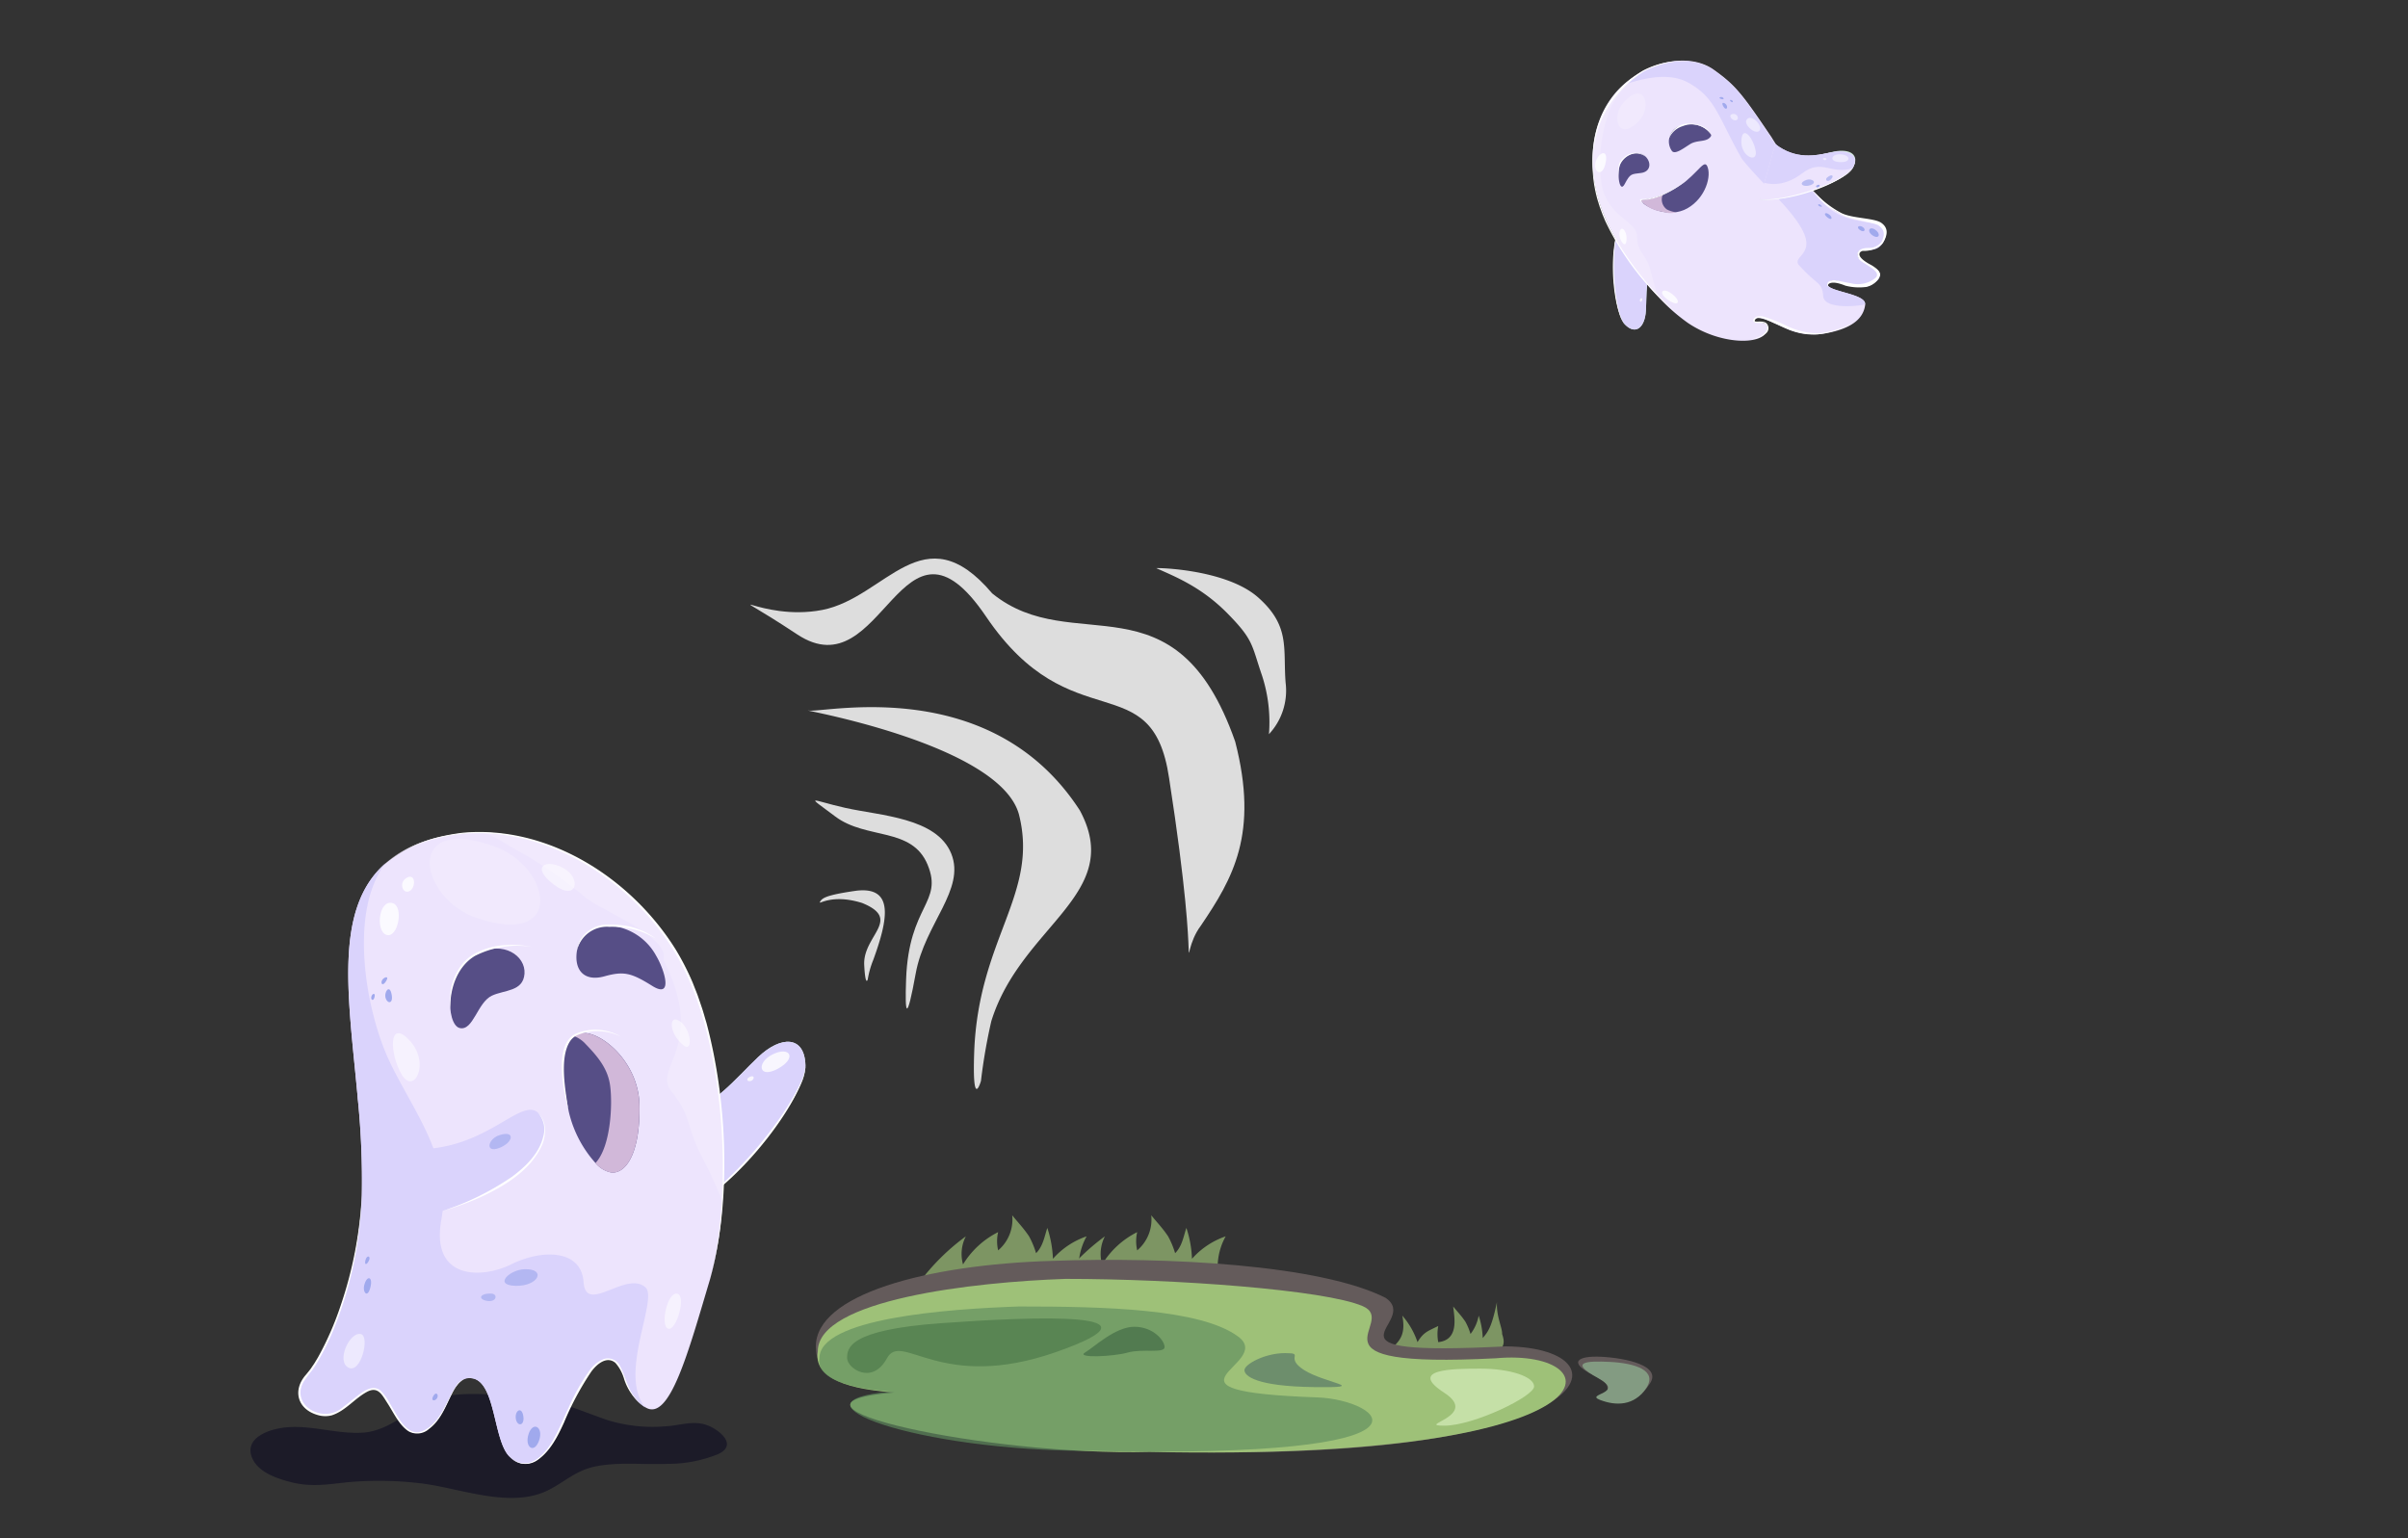 <svg xmlns="http://www.w3.org/2000/svg" width="360" height="230" viewBox="0 0 360 230">
  <rect x="0" y="0" width="360" height="230" fill="#333333" stroke="none"/>
  <g id="task_2_mobile" transform="translate(0 -712)">
    <rect id="Прямоугольник_791" data-name="Прямоугольник 791" width="360" height="230" transform="translate(0 712)" fill="none"/>
    <g id="ghost1" transform="translate(-105 -180.01)">
      <rect id="Прямоугольник_767" data-name="Прямоугольник 767" width="212" height="150.72" transform="translate(142 969.29)" fill="none"/>
      <path id="Контур_2066" data-name="Контур 2066" d="M762.3,538.146c1.371-1.981,3.333-2.283,2.606-6.094a11.705,11.705,0,0,1,2.27,3.961c.914-1.524,1.574-1.652,3.1-2.414a6.435,6.435,0,0,0,0,2.414c3.186-.35,2.387-3.809,2.235-5.333.61.762,1.219,1.371,1.828,2.285a9.323,9.323,0,0,1,.762,1.828,6.351,6.351,0,0,0,1.219-2.742,11.887,11.887,0,0,1,.609,3.352c.914-1.067,1.365-1.823,2.125-5.379-.127,2.105.832,3.913.77,4.769.627,1.833-.22,1.641,0,2.743Z" transform="translate(-450.256 556.68)" fill="#7d9563"/>
      <g id="Сгруппировать_1233" data-name="Сгруппировать 1233" transform="translate(242.255 1073.722)">
        <g id="Сгруппировать_1171" data-name="Сгруппировать 1171">
          <g id="Сгруппировать_1168" data-name="Сгруппировать 1168" transform="translate(20.789)">
            <g id="Сгруппировать_1167" data-name="Сгруппировать 1167">
              <path id="Контур_2065" data-name="Контур 2065" d="M772.2,541.789a32.888,32.888,0,0,1,7.14-7.14,5.771,5.771,0,0,0-.42,4.2,12.9,12.9,0,0,1,5.25-4.83,6,6,0,0,0,0,2.73,6.042,6.042,0,0,0,2.1-5.25c.84,1.05,1.68,1.89,2.52,3.15a12.839,12.839,0,0,1,1.05,2.52c1.05-1.05,1.26-2.52,1.68-3.78a16.385,16.385,0,0,1,.84,4.62,11.86,11.86,0,0,1,5.04-3.36,9.437,9.437,0,0,0-1.05,6.3Z" transform="translate(-772.2 -531.5)" fill="#7d9563"/>
            </g>
          </g>
          <g id="Сгруппировать_1170" data-name="Сгруппировать 1170">
            <g id="Сгруппировать_1169" data-name="Сгруппировать 1169">
              <path id="Контур_2066-2" data-name="Контур 2066" d="M762.3,541.789a32.888,32.888,0,0,1,7.14-7.14,5.771,5.771,0,0,0-.42,4.2,12.9,12.9,0,0,1,5.25-4.83,6,6,0,0,0,0,2.73,6.042,6.042,0,0,0,2.1-5.25c.84,1.05,1.68,1.89,2.52,3.15a12.847,12.847,0,0,1,1.05,2.52c1.05-1.05,1.26-2.52,1.68-3.78a16.38,16.38,0,0,1,.84,4.62,11.861,11.861,0,0,1,5.04-3.36,9.438,9.438,0,0,0-1.05,6.3Z" transform="translate(-762.3 -531.5)" fill="#7d9563"/>
            </g>
          </g>
        </g>
      </g>
      <path id="Контур_2147" data-name="Контур 2147" d="M36.545,2.531c17.379-.637,40.185.577,49.94,5.538,5.447,3.8-12.23,8.782,17.95,7.244,19.837.193,14.335,18.609-57.212,15.5-23.677-.272-52.794-6.467-31.384-8.239C4.4,21.6,1.286,19.3,1.286,15.313,1.286,7.585,17.707,3.1,36.545,2.531Z" transform="translate(225.687 1078.011)" fill="#645b5b"/>
      <path id="Контур_2148" data-name="Контур 2148" d="M-4.685-3.021c3.64.187,9.026,1.311,7.259,3.98S-.275,3.713-2.688,2.785-2.1,1.616-5.9-.275-8.325-3.209-4.685-3.021Z" transform="translate(349.102 1097.902)" fill="#645b5b"/>
      <path id="Контур_2149" data-name="Контур 2149" d="M33.915,4.773c16.476,0,38.748,1.633,44.41,4.072s-10.278,9.339,19.9,7.8c17.845-1.629,19.92,15.508-51.756,14-24.171.637-59.549-7.118-38.139-8.89-3.971-.3-12.308-1.138-11.465-6.155C-3.133,7.87,20.179,5.241,33.915,4.773Z" transform="translate(230.397 1078.46)" fill="#9ec178"/>
      <path id="Контур_2150" data-name="Контур 2150" d="M24.268,4.773c12.788,0,27.139.331,32.769,4.5s-14.541,8.161,11.9,9.1c9.289.331,21.846,9.173-33.789,8-26.406.006-46.678-7.493-30.06-8.864-3.082-.229-11.308-1.122-10.654-5C-5.571,6.527,13.606,5.135,24.268,4.773Z" transform="translate(233.072 1082.587)" fill="#608e5f" opacity="0.658"/>
      <path id="Контур_2151" data-name="Контур 2151" d="M-.556-3.329C3.084-3.142,6.59-2.09,4.823.578s-4.492,2.7-6.9,1.775,3.981-.922-.354-3.3S-4.2-3.517-.556-3.329Z" transform="translate(346.291 1098.98)" fill="#839b82"/>
      <path id="Контур_2153" data-name="Контур 2153" d="M2.6-2.23c3.067,0-.2.6,2.863,2.546S15.581,2.966,6.908,2.852-3.474,1.174-3.474.315-.465-2.23,2.6-2.23Z" transform="translate(294.521 1096.562)" fill="#6d8e6c"/>
      <path id="Контур_2152" data-name="Контур 2152" d="M8.612,0c4.416,0,8,1.193,8,2.665S7.587,8.528,3.171,8.528s5.4-1.427,0-4.928S4.2,0,8.612,0Z" transform="translate(317.739 1096.655)" fill="#eaffd5" opacity="0.507"/>
      <path id="Контур_2154" data-name="Контур 2154" d="M15.167-6.691C1.212-5.687,1.109-2.917,1.109-1.445s3.723,4.1,5.957,0,7.952,5.176,25.373-.96S29.123-7.694,15.167-6.691Z" transform="translate(230.538 1096.546)" fill="#497648" opacity="0.629"/>
      <path id="Контур_2155" data-name="Контур 2155" d="M1.946-3.675c2.837,0,4.531,2.065,4.531,3.049S3.149-.439.969.182s-7.819.853-6.4,0S-.892-3.675,1.946-3.675Z" transform="translate(272.636 1094.067)" fill="#4c744b" opacity="0.825"/>
      <g id="Сгруппировать_1193" data-name="Сгруппировать 1193" transform="translate(142.444 1100.453)" opacity="0.5">
        <path id="Контур_2103" data-name="Контур 2103" d="M398.808,580.442c4.588,0,8.634,2.006,12.926,3.454a22.9,22.9,0,0,0,8.65.9c2.2-.115,4.161-.97,6.331-.1,1.842.74,4.407,2.96,1.464,4.276a19.963,19.963,0,0,1-7.664,1.447c-3.536.148-7.318-.329-10.772.411-2.763.592-4.309,2.138-6.693,3.4-5.871,3.125-13.715-.362-19.784-.954a52.1,52.1,0,0,0-10.739-.082c-2.763.312-5.131.674-7.877.033-2.121-.51-5.065-1.431-6.052-3.552-1.217-2.6,1.332-3.963,3.536-4.473,4.177-.987,8.519.773,12.778.559,4.934-.247,7.992-4.769,12.877-5.526,3.8-.592,7.581-.016,11.38,0a10.816,10.816,0,0,1,2.417.313" transform="translate(-358.284 -579.978)" fill="#05031e"/>
      </g>
      <g id="Сгруппировать_1231" data-name="Сгруппировать 1231" transform="translate(149.594 1016.414)">
        <g id="Сгруппировать_1230" data-name="Сгруппировать 1230">
          <path id="Контур_2104" data-name="Контур 2104" d="M747.466,284.98c7.565-3.782,18.041-17.416,17.909-21.823-.132-4.424-3.651-4.44-7.072-1.2-3.4,3.223-6.562,7.384-12.1,9.094" transform="translate(-689.555 -228.303)" fill="#d1eadc"/>
          <g id="Сгруппировать_1194" data-name="Сгруппировать 1194" transform="translate(56.645 31.362)">
            <path id="Контур_2105" data-name="Контур 2105" d="M747.466,284.98c7.565-3.782,18.041-17.416,17.909-21.823-.132-4.424-3.651-4.44-7.072-1.2-3.4,3.223-6.562,7.384-12.1,9.094" transform="translate(-746.2 -259.664)" fill="#dad3fc"/>
          </g>
          <g id="Сгруппировать_1195" data-name="Сгруппировать 1195" transform="translate(57.911 34.838)">
            <path id="Контур_2106" data-name="Контур 2106" d="M753.9,302.64c6.167-3.388,14.258-12.827,17.218-19.241a7.444,7.444,0,0,0,.707-2.6,6.967,6.967,0,0,1-.592,2.631c-2.8,6.66-10.838,16.034-17.333,19.208Z" transform="translate(-753.9 -280.8)" fill="#fff"/>
          </g>
          <path id="Контур_2107" data-name="Контур 2107" d="M406.687,156.505c3.026,0,6.249-5.871,8.321-3.223,2.089,2.648,3.4,7.565,6.808,5.3s3.4-8.321,6.808-7.565,3.026,9.473,5.493,11.726c2.467,2.269,5.3.756,7.762-4.736a64.209,64.209,0,0,1,3.256-6.562.057.057,0,0,0,.016-.033c1.283-2.138,2.582-3.454,3.93-3.256,2.45.378,1.694,4.917,5.3,7.187s6.43-8.321,9.653-19.11a53.743,53.743,0,0,0,1.858-11.709c.707-11.084-.757-24.948-5.46-34.568-5.838-11.89-18.55-20.475-30.687-20.557a24.481,24.481,0,0,0-4.9.444,19.338,19.338,0,0,0-9.325,4.177h0c-7.8,6.841-5.526,20.031-4.177,34.716.016.263.033.493.066.74a119.339,119.339,0,0,1,.576,14.192c-.378,12.367-5.3,23.583-8.14,26.806C401,153.676,403.661,156.505,406.687,156.505Z" transform="translate(-402.487 -69.322)" fill="#ede4fd"/>
          <path id="Контур_2108" data-name="Контур 2108" d="M654.679,157.833c-.477,2.977,1.135,4.67,4.095,3.848s4.046-.51,7.187,1.447c3.158,1.957,1.809-2.4.576-4.49a8.665,8.665,0,0,0-7.022-4.539,6.753,6.753,0,0,0-2.039.312A4.359,4.359,0,0,0,654.679,157.833Z" transform="translate(-613.016 -140.099)" fill="#564e86"/>
          <path id="Контур_2109" data-name="Контур 2109" d="M543.89,175.594c3.848-1.875,7.187.378,7.006,3.075-.2,2.7-3.01,2.4-4.884,3.289-2.171,1.036-2.779,5.312-4.8,4.835C539.154,186.333,538.726,178.11,543.89,175.594Z" transform="translate(-517.077 -157.481)" fill="#564e86"/>
          <path id="Контур_2110" data-name="Контур 2110" d="M643.2,263.331a17.308,17.308,0,0,0,4.013,7.779,4.1,4.1,0,0,0,2.417,1.431c2.335.132,4.292-3.273,4.161-10.1-.132-6.808-6.414-11.61-9.144-10.657a2.373,2.373,0,0,0-.674.345C641.5,253.859,642.373,259.483,643.2,263.331Z" transform="translate(-602.783 -221.619)" fill="#564e86"/>
          <g id="Сгруппировать_1196" data-name="Сгруппировать 1196" transform="translate(41.186 30.05)">
            <path id="Контур_2111" data-name="Контур 2111" d="M652.874,251.8a2.374,2.374,0,0,0-.674.345,4.427,4.427,0,0,1,1.776,1.2c1.694,1.76,3.256,3.552,3.634,6.052.411,2.582.2,9.242-2.171,11.742a4.1,4.1,0,0,0,2.417,1.431c2.335.132,4.292-3.273,4.161-10.1S655.588,250.867,652.874,251.8Z" transform="translate(-652.2 -251.687)" fill="#d1b8d9"/>
          </g>
          <g id="Сгруппировать_1197" data-name="Сгруппировать 1197" transform="translate(41.663 13.851)">
            <path id="Контур_2112" data-name="Контур 2112" d="M666.842,155.244a12.334,12.334,0,0,0-5.131-1.661,13.213,13.213,0,0,0-1.809-.066v-.329h.049v.329a4.586,4.586,0,0,0-4.851,3.569,4.367,4.367,0,0,1,.493-1.612,4.75,4.75,0,0,1,4.358-2.286.165.165,0,0,1,0,.329H659.9a.164.164,0,1,1,0-.329,13.685,13.685,0,0,1,1.842.082,10.471,10.471,0,0,1,5.1,1.973Z" transform="translate(-655.1 -153.186)" fill="#fff"/>
          </g>
          <g id="Сгруппировать_1198" data-name="Сгруппировать 1198" transform="translate(22.654 16.874)">
            <path id="Контур_2113" data-name="Контур 2113" d="M539.591,181.244c-.395-2.993.658-6.43,3.273-8.14a10.694,10.694,0,0,1,4.342-1.447,14.618,14.618,0,0,1,4.555.214,13.986,13.986,0,0,0-8.486,1.349c-2.7,1.612-3.8,5-3.684,8.025Z" transform="translate(-539.511 -171.569)" fill="#fff"/>
          </g>
          <g id="Сгруппировать_1199" data-name="Сгруппировать 1199" transform="translate(0.143 4.677)">
            <path id="Контур_2114" data-name="Контур 2114" d="M403.842,173.855c2.845-3.223,7.762-14.439,8.14-26.806a119.481,119.481,0,0,0-.576-14.192c-.033-.23-.049-.477-.066-.74-1.349-14.686-3.618-27.891,4.177-34.716h0c-5.608,7.368-2.878,22.218.576,29.552,2.006,4.259,4.868,8.486,6.595,13.058,8.732-1,13.288-7.483,15.656-5.3,2.45,2.253,1.283,9.653-14.275,14.653-.049.411-.1.822-.181,1.25-1.677,9.045,5.953,8.979,10.459,6.743s10.443-2.286,10.788,2.648c.345,4.95,6.331-1.743,9.242.789,2.006,1.743-4.161,13.058,0,17.975-3.6-2.269-2.845-6.808-5.3-7.187-1.349-.214-2.631,1.118-3.931,3.256a.057.057,0,0,0-.016.033,65.968,65.968,0,0,0-3.256,6.562c-2.467,5.493-5.3,7.006-7.762,4.736-2.45-2.269-2.072-10.969-5.493-11.726-3.4-.756-3.4,5.3-6.808,7.565s-4.736-2.648-6.808-5.3c-2.089-2.648-5.3,3.223-8.321,3.223S401,177.078,403.842,173.855Z" transform="translate(-402.63 -97.4)" fill="#dad3fc"/>
          </g>
          <g id="Сгруппировать_1200" data-name="Сгруппировать 1200" transform="translate(39.392 29.569)">
            <path id="Контур_2115" data-name="Контур 2115" d="M642.3,260.905c-.724-2.927-2.22-9.538.872-11.446a7.348,7.348,0,0,1,4.736-.526,7.865,7.865,0,0,1,2.237.855,8.537,8.537,0,0,0-2.253-.707,7.807,7.807,0,0,0-3.486.2c-.2.066-.641.214-.822.3a2.547,2.547,0,0,0-1.053.9c-1.661,2.533-.658,7.548-.23,10.426Z" transform="translate(-641.294 -248.762)" fill="#fff"/>
          </g>
          <g id="Сгруппировать_1205" data-name="Сгруппировать 1205" transform="translate(6.757 6.691)">
            <g id="Сгруппировать_1201" data-name="Сгруппировать 1201" transform="translate(0 68.354)" opacity="0.5">
              <path id="Контур_2116" data-name="Контур 2116" d="M445.488,525.322c1.3.362,0,5.953-1.891,5.016C441.705,529.384,443.794,524.845,445.488,525.322Z" transform="translate(-442.848 -525.287)" fill="#fff"/>
            </g>
            <g id="Сгруппировать_1202" data-name="Сгруппировать 1202" transform="translate(48.007 62.326)" opacity="0.5">
              <path id="Контур_2117" data-name="Контур 2117" d="M736.643,488.644c1.431.28-.132,5.657-1.349,5.246C734.062,493.462,735.163,488.364,736.643,488.644Z" transform="translate(-734.763 -488.633)" fill="#fff"/>
            </g>
            <g id="Сгруппировать_1203" data-name="Сгруппировать 1203" transform="translate(5.425 3.894)" opacity="0.8">
              <path id="Контур_2118" data-name="Контур 2118" d="M477.786,133.387c1.694.543.757,5.3-.954,4.736C475.138,137.548,475.7,132.729,477.786,133.387Z" transform="translate(-475.834 -133.326)" fill="#fff"/>
            </g>
            <g id="Сгруппировать_1204" data-name="Сгруппировать 1204" transform="translate(8.765)" opacity="0.8">
              <path id="Контур_2119" data-name="Контур 2119" d="M496.682,109.9c1.513-1.036,1.579,1.381.576,1.891C496.238,112.3,495.663,110.61,496.682,109.9Z" transform="translate(-496.147 -109.647)" fill="#fff"/>
            </g>
          </g>
          <g id="Сгруппировать_1206" data-name="Сгруппировать 1206" transform="translate(27.257 0.072)" opacity="0.2">
            <path id="Контур_2120" data-name="Контур 2120" d="M596.016,108.094c3.009,3.717,2.237,5.182,4.375,9.425a68.26,68.26,0,0,1,3.256,7.039c.707-11.084-.757-24.948-5.46-34.568-5.838-11.923-18.55-20.507-30.687-20.59,1.332.016,3.5,1.579,4.654,2.22a63.52,63.52,0,0,1,10.741,7.27c2.335,2.138,12.992,6,11.939,9.588C601.408,101.357,593.138,104.526,596.016,108.094Z" transform="translate(-567.5 -69.4)" fill="#fff"/>
          </g>
          <g id="Сгруппировать_1215" data-name="Сгруппировать 1215" transform="translate(9.802 21.721)">
            <g id="Сгруппировать_1207" data-name="Сгруппировать 1207" transform="translate(0 44.998)">
              <path id="Контур_2121" data-name="Контур 2121" d="M461.4,475.8c.378-1.677,1.381-1.431.937.247C461.914,477.708,461.19,476.754,461.4,475.8Z" transform="translate(-461.365 -474.659)" fill="#a0a9ed"/>
            </g>
            <g id="Сгруппировать_1208" data-name="Сгруппировать 1208" transform="translate(0.189 41.751)">
              <path id="Контур_2122" data-name="Контур 2122" d="M462.562,455.489c.2-.872.855-.658.526.033S462.381,456.229,462.562,455.489Z" transform="translate(-462.515 -454.916)" fill="#a0a9ed"/>
            </g>
            <g id="Сгруппировать_1209" data-name="Сгруппировать 1209" transform="translate(2.639)">
              <path id="Контур_2123" data-name="Контур 2123" d="M477.46,201.559c.181-.51,1.168-.855.674,0S477.279,202.069,477.46,201.559Z" transform="translate(-477.412 -201.039)" fill="#a0a9ed"/>
            </g>
            <g id="Сгруппировать_1210" data-name="Сгруппировать 1210" transform="translate(3.205 1.79)">
              <path id="Контур_2124" data-name="Контур 2124" d="M480.929,213.319c-.329-.921.543-2.2.855-.707C482.113,214.109,481.225,214.142,480.929,213.319Z" transform="translate(-480.856 -211.926)" fill="#a0a9ed"/>
            </g>
            <g id="Сгруппировать_1211" data-name="Сгруппировать 1211" transform="translate(1.105 2.484)">
              <path id="Контур_2125" data-name="Контур 2125" d="M468.1,216.565c.115-.493.641-.641.477.049S467.986,217.075,468.1,216.565Z" transform="translate(-468.082 -216.145)" fill="#a0a9ed"/>
            </g>
            <g id="Сгруппировать_1212" data-name="Сгруппировать 1212" transform="translate(22.696 64.748)">
              <path id="Контур_2126" data-name="Контур 2126" d="M599.4,596.009c-.181-1.233.888-1.891,1.118-.395C600.761,597.111,599.593,597.243,599.4,596.009Z" transform="translate(-599.375 -594.752)" fill="#a0a9ed"/>
            </g>
            <g id="Сгруппировать_1213" data-name="Сгруппировать 1213" transform="translate(24.469 67.2)">
              <path id="Контур_2127" data-name="Контур 2127" d="M610.328,610.722c.658-1.941,2.269-.987,1.546,1.036C611.134,613.8,609.654,612.7,610.328,610.722Z" transform="translate(-610.156 -609.663)" fill="#a0a9ed"/>
            </g>
            <g id="Сгруппировать_1214" data-name="Сгруппировать 1214" transform="translate(10.241 62.251)">
              <path id="Контур_2128" data-name="Контур 2128" d="M523.813,579.871c.395-.641.806-.132.543.362C524.092,580.743,523.286,580.743,523.813,579.871Z" transform="translate(-523.638 -579.57)" fill="#a0a9ed"/>
            </g>
          </g>
          <g id="Сгруппировать_1216" data-name="Сгруппировать 1216" transform="translate(19.656 1.041)" opacity="0.2">
            <path id="Контур_2129" data-name="Контур 2129" d="M540.634,117.857c8.65,3.059,10.755,15.278-2.566,10.739C529.583,125.7,527.05,113.072,540.634,117.857Z" transform="translate(-531.075 -116.786)" fill="#fff"/>
          </g>
          <g id="Сгруппировать_1217" data-name="Сгруппировать 1217" transform="translate(36.407 4.78)" opacity="0.5">
            <path id="Контур_2130" data-name="Контур 2130" d="M626.29,98.6c2.862,1.5,2.154,5.164-1.348,2.516C621.439,98.449,623.675,97.215,626.29,98.6Z" transform="translate(-623.139 -98.025)" fill="#fff"/>
          </g>
          <g id="Сгруппировать_1218" data-name="Сгруппировать 1218" transform="translate(13.031)">
            <path id="Контур_2131" data-name="Контур 2131" d="M529.5,135.9c3.47-12.647,2.22-33.006-3.19-44.995-5.509-12.6-19.6-22.876-33.68-21.675-4.161.428-8.4,1.661-11.627,4.424,3.19-2.812,7.45-4.095,11.61-4.588,12.827-1.118,25.161,6.841,31.789,17.481a38.957,38.957,0,0,1,2.533,4.95c.2.526.526,1.316.724,1.842.1.28.543,1.579.641,1.875.247.724.46,1.546.691,2.286,3.125,11.693,3.782,26.707.51,38.4Z" transform="translate(-481 -68.962)" fill="#fff"/>
          </g>
          <g id="Сгруппировать_1219" data-name="Сгруппировать 1219" transform="translate(0 54.309)">
            <path id="Контур_2132" data-name="Контур 2132" d="M427.915,426.6c-1.6-.378-2.516.987-3.141,2.22-.954,1.858-1.694,4-3.437,5.3a2.647,2.647,0,0,1-3.059.395c-1.431-.9-2.286-2.829-3.19-4.227-.789-1.2-1.381-2.565-3.042-1.694-1.858.987-3.207,2.845-5.279,3.519a3.9,3.9,0,0,1-2.171-.066c-2.977-.872-3.733-3.717-1.677-6.019.23-.28.444-.543.658-.822l.592-.872.543-.9a45.7,45.7,0,0,0,3.371-7.7,60.278,60.278,0,0,0,3.174-16.528,57.6,57.6,0,0,1-4.029,19.586,36.759,36.759,0,0,1-2.812,5.707l-.592.888a17.75,17.75,0,0,0-1.25,1.677c-1.217,2.039-.033,4.078,2.121,4.671a3.934,3.934,0,0,0,3.8-.888c.559-.411,1.1-.855,1.661-1.3,1.036-.789,2.6-2.187,3.9-1.135a8.262,8.262,0,0,1,1.283,1.727l1.069,1.825c.822,1.365,2.089,3.273,3.93,2.5,2.7-1.168,3.421-4.325,4.917-6.595a2.407,2.407,0,0,1,2.664-1.266Z" transform="translate(-401.76 -399.2)" fill="#fff"/>
          </g>
          <g id="Сгруппировать_1221" data-name="Сгруппировать 1221" transform="translate(31.615 78.7)">
            <g id="Сгруппировать_1220" data-name="Сгруппировать 1220">
              <path id="Контур_2133" data-name="Контур 2133" d="M614.261,554.864a8.1,8.1,0,0,1-3.19-4.342,6.122,6.122,0,0,0-1.283-2.335c-1.316-1.085-2.8.23-3.6,1.316a43.9,43.9,0,0,0-4.078,7.614c-.937,2.056-2.023,4.227-3.914,5.575a3.127,3.127,0,0,1-4.194-.444,3.141,3.141,0,0,0,3.108.822c2.977-1.135,4.358-5.46,5.674-8.14a30.065,30.065,0,0,1,3.158-5.608,4.708,4.708,0,0,1,2.187-1.727,2.043,2.043,0,0,1,2.4,1.168c.576,1.085.855,2.269,1.414,3.371a6.91,6.91,0,0,0,2.319,2.73Z" transform="translate(-594 -547.515)" fill="#fff"/>
            </g>
          </g>
          <g id="Сгруппировать_1222" data-name="Сгруппировать 1222" transform="translate(21.566 42.008)">
            <path id="Контур_2134" data-name="Контур 2134" d="M547.175,324.4c1.349,1.2,1.25,3.273.592,4.819-1.71,3.815-5.707,6.184-9.374,7.861-1.283.576-2.763,1.118-4.095,1.562-.46.148-.937.28-1.4.428a41.346,41.346,0,0,0,10.393-5.131c2.072-1.546,4.128-3.536,4.7-6.151a3.642,3.642,0,0,0-.822-3.388Z" transform="translate(-532.9 -324.4)" fill="#fff"/>
          </g>
          <g id="Сгруппировать_1223" data-name="Сгруппировать 1223" transform="translate(69.273 32.818)" opacity="0.8">
            <path id="Контур_2135" data-name="Контур 2135" d="M824.554,268.991c2.648-1.365,3.8.493.888,2.089C822.547,272.675,822.169,270.208,824.554,268.991Z" transform="translate(-822.99 -268.517)" fill="#fff"/>
          </g>
          <g id="Сгруппировать_1224" data-name="Сгруппировать 1224" transform="translate(67.119 36.519)" opacity="0.8">
            <path id="Контур_2136" data-name="Контур 2136" d="M810.237,291.138c.789-.395.773.378.247.576C809.941,291.927,809.6,291.45,810.237,291.138Z" transform="translate(-809.89 -291.027)" fill="#fff"/>
          </g>
          <g id="Сгруппировать_1225" data-name="Сгруппировать 1225" transform="translate(55.835 28.031)" opacity="0.5">
            <path id="Контур_2137" data-name="Контур 2137" d="M742.595,239.754c1.612,1.233,1.842,4.621.477,3.552C740.736,241.48,740.786,238.372,742.595,239.754Z" transform="translate(-741.275 -239.41)" fill="#fff"/>
          </g>
          <g id="Сгруппировать_1226" data-name="Сгруппировать 1226" transform="translate(30.837 65.374)" opacity="0.671">
            <path id="Контур_2138" data-name="Контур 2138" d="M592.251,466.486c3.338-.1,2.089,2.565-1.316,2.483S590.047,466.552,592.251,466.486Z" transform="translate(-589.269 -466.484)" fill="#a0a9ed"/>
          </g>
          <g id="Сгруппировать_1227" data-name="Сгруппировать 1227" transform="translate(27.329 69.01)" opacity="0.671">
            <path id="Контур_2139" data-name="Контур 2139" d="M569.412,488.6c1.085.016.888,1.316-.543,1.1S567.685,488.563,569.412,488.6Z" transform="translate(-567.938 -488.595)" fill="#a0a9ed"/>
          </g>
          <g id="Сгруппировать_1228" data-name="Сгруппировать 1228" transform="translate(28.584 45.143)" opacity="0.671">
            <path id="Контур_2140" data-name="Контур 2140" d="M577.008,343.665c2.533-.839,2.121,1.135,0,1.908C574.887,346.362,575.314,344.241,577.008,343.665Z" transform="translate(-575.573 -343.462)" fill="#a0a9ed"/>
          </g>
          <g id="Сгруппировать_1229" data-name="Сгруппировать 1229" transform="translate(14.144 30.082)" opacity="0.5">
            <path id="Контур_2141" data-name="Контур 2141" d="M487.44,278.362c3.355,3.437.789,8.371-1.053,5.246S484.4,275.253,487.44,278.362Z" transform="translate(-485.066 -277.409)" fill="#fff"/>
          </g>
        </g>
      </g>
      <g id="Сгруппировать_1232" data-name="Сгруппировать 1232" transform="matrix(0.998, -0.07, 0.07, 0.998, 211.448, 974.988)" opacity="0.835">
        <path id="Контур_2142" data-name="Контур 2142" d="M4.12,2.143C8.91,4.546,17,6.852,17.811,12.6s-6.362,9.189-9.468,16.054-3.131,5.773-1.627.549c3.083-10.7,8.161-9.733,7.269-15.832S6.036,7.553,2.358,3.044-.669-.26,4.12,2.143Z" transform="translate(12.808 37.712) rotate(-10)" fill="#fff"/>
        <path id="Контур_2143" data-name="Контур 2143" d="M5.731.59C11.416,1.833,8.709,6.313,4.749,11.2a13.4,13.4,0,0,0-1.71,2.458c-.277.391-.536.32.192-2.193C4.454,7.24,10.878,6.912,5.956,2.605,2.03-.286-.408.815.057.4S1.1-.3,5.731.59Z" transform="matrix(0.966, -0.259, 0.259, 0.966, 12.309, 52.483)" fill="#fff"/>
        <path id="Контур_2144" data-name="Контур 2144" d="M7.169,12.05c-13.213-8.084-5.86-1.6,3.607-3.789S25.315-6.918,36.045,4.9C48.5,14.327,63.282.65,73.092,25.746c4.036,13.642.365,20.444-4.161,27.667-3.558,5.1.854,11.423-5.514-21.879-3.143-17.058-14.785-4.8-28.169-23.146S20.382,20.134,7.169,12.05Z" transform="matrix(0.995, 0.105, -0.105, 0.995, 6.012, 0)" fill="#fff"/>
        <path id="Контур_2145" data-name="Контур 2145" d="M.144.874c2.507.263,27.106-6.424,41,13.482,7.193,12.311-8.176,17.437-12.112,31.938a83.982,83.982,0,0,0-1.23,8.969s-1.153,4.622-1.159-4.187c-.012-17.07,8.876-24.007,5.43-35.807C28.755,4.681-2.364.611.144.874Z" transform="matrix(0.995, 0.105, -0.105, 0.995, 12.729, 23.328)" fill="#fff"/>
        <path id="Контур_2146" data-name="Контур 2146" d="M19.613,16.8a9.553,9.553,0,0,1-2.359,7.742,22.518,22.518,0,0,0-1.21-8.82c-1.628-4.487-1.292-5.2-5.3-9.13S2.771,1.213,0,.017C-.039-.059,10.4-.059,15.3,4.138S19.125,11.7,19.613,16.8Z" transform="matrix(0.996, 0.087, -0.087, 0.996, 66.096, 6.602)" fill="#fff"/>
      </g>
    </g>
    <g id="ghost2" transform="translate(-830 -153.62)">
      <rect id="Прямоугольник_768" data-name="Прямоугольник 768" width="57" height="58.429" transform="translate(1060 867.884)" fill="none"/>
      <g id="Сгруппировать_1393" data-name="Сгруппировать 1393" transform="translate(1060.031 867.686)">
        <g id="Сгруппировать_1249" data-name="Сгруппировать 1249" transform="translate(21.448 40.996) rotate(137)">
          <path id="Контур_2104-2" data-name="Контур 2104" d="M9.314,0C5.38,1.967-.068,9.056,0,11.348s1.9,2.309,3.677.624S7.09,8.133,9.972,7.243" transform="translate(9.972 13.164) rotate(180)" fill="#d1eadc"/>
          <g id="Сгруппировать_1194-2" data-name="Сгруппировать 1194" transform="translate(9.972 13.164) rotate(180)">
            <path id="Контур_2105-2" data-name="Контур 2105" d="M9.314,0C5.38,1.967-.068,9.056,0,11.348s1.9,2.309,3.677.624S7.09,8.133,9.972,7.243" transform="translate(0 0)" fill="#dad3fc"/>
          </g>
          <g id="Сгруппировать_1195-2" data-name="Сгруппировать 1195" transform="translate(9.981 13.164) rotate(180)">
            <path id="Контур_2106-2" data-name="Контур 2106" d="M9.323,0C6.116,1.762,1.908,6.67.369,10.006A3.871,3.871,0,0,0,0,11.357,3.623,3.623,0,0,1,.309,9.989C1.763,6.525,5.945,1.651,9.323,0Z" transform="translate(0 0)" fill="#fff"/>
          </g>
          <g id="Сгруппировать_1224-2" data-name="Сгруппировать 1224" transform="translate(5.95 3.067) rotate(180)" opacity="0.8">
            <path id="Контур_2136-2" data-name="Контур 2136" d="M.323.327c-.41.205-.4-.2-.128-.3S.656.165.323.327Z" fill="#fff"/>
          </g>
        </g>
        <path id="Контур_2107-2" data-name="Контур 2107" d="M30.756,42.709C29.189,42.7,28,40.646,27.244,41.623c-1.075,1.364,2.9,4.965-.378,4.774s-3.953-4.4-5.62-4.1,3.492,4.889,2.219,6.048c-1.63,1.6-4.087,1.384-7.331-.4s-4.05-4.19-5.048-6.1c0,0-1.014-2.241-1.712-2.142-1.53.159,2.094,1.313.165,2.474s-6.708-2.8-8.4-8.39a27.859,27.859,0,0,1-.991-6.058C-.25,21.99.475,14.826,2.888,9.863,5.883,3.73,11.1.02,16.736.029s10.2,3.03,11.236,6.771,1.055,5.3.392,12.893c-.008.136-.016.255-.032.382a58.608,58.608,0,0,0-.5,7.17c.817,6.419-.287,7.219,4.569,12.321C33.879,41.232,32.324,42.716,30.756,42.709Z" transform="translate(0.159 20.675) rotate(-39)" fill="#ede4fd"/>
        <path id="Контур_2299" data-name="Контур 2299" d="M14.085,42.864c-1.574,0-2.488-2.083-3.249-1.1-1.086,1.377,2.618,5-.673,4.824s-3.681-4.647-5.357-4.338S8.278,47,7,48.168c-.117.115-5.326-3.026-4.086-4.851s.323-1.7.112-5.872c-.084-1.661,2.712.2,3.611-3.4s-.287-9.36-.245-14.349c1.177-7.141,2.734-9.558.918-13.948S-1.279,0,.213,0C5.867-.018,10.433,3,11.46,6.757s1.033,5.33.332,12.967c-.009.137-.017.257-.034.385a59.186,59.186,0,0,0-.54,7.215c.79,6.453-.322,7.263,4.528,12.372C17.226,41.363,15.659,42.864,14.085,42.864Z" transform="translate(13.018 10.397) rotate(-39)" fill="#dad3fc"/>
        <g id="Сгруппировать_1205-2" data-name="Сгруппировать 1205" transform="translate(9.418 30.738) rotate(-39)">
          <g id="Сгруппировать_1202-2" data-name="Сгруппировать 1202" transform="translate(0 14.083)" opacity="0.8">
            <path id="Контур_2117-2" data-name="Контур 2117" d="M.3.006C-.447.151.365,2.948,1,2.734S1.067-.14.3.006Z" fill="#fff"/>
          </g>
          <g id="Сгруппировать_1203-2" data-name="Сгруппировать 1203" transform="translate(25.759 2.025)" opacity="0.5">
            <path id="Контур_2118-2" data-name="Контур 2118" d="M.465.032c-.881.282-.393,2.754.5,2.463S1.551-.31.465.032Z" fill="#fff"/>
          </g>
          <g id="Сгруппировать_1204-2" data-name="Сгруппировать 1204" transform="translate(24.575 0)" opacity="0.5">
            <path id="Контур_2119-2" data-name="Контур 2119" d="M.648.133c-.787-.539-.821.718-.3.983S1.179.5.648.133Z" fill="#fff"/>
          </g>
        </g>
        <g id="Сгруппировать_1206-2" data-name="Сгруппировать 1206" transform="translate(0.137 20.759) rotate(-39)" opacity="0.2">
          <path id="Контур_2120-2" data-name="Контур 2120" d="M3.431,18.932c-1.565,1.933-.538,3.044-1.65,5.251A36.043,36.043,0,0,0,.229,27.935c-.368-5.764.252-13.065,2.7-18.068C5.963,3.667,11.516.043,17.828,0a27.577,27.577,0,0,0-5.11,1.341A22.358,22.358,0,0,0,4.252,9.479C1.794,13.942,4.927,17.077,3.431,18.932Z" transform="translate(0 0)" fill="#fff"/>
        </g>
        <g id="Сгруппировать_1216-2" data-name="Сгруппировать 1216" transform="translate(10.536 14.078) rotate(-29)" opacity="0.2">
          <path id="Контур_2129-2" data-name="Контур 2129" d="M2.245.346c-2.791.987-3.471,4.93.828,3.465C5.811,2.877,6.628-1.2,2.245.346Z" transform="translate(0 0)" fill="#fff"/>
        </g>
        <g id="Сгруппировать_1217-2" data-name="Сгруппировать 1217" transform="translate(7.692 22.258) rotate(-39)" opacity="0.8">
          <path id="Контур_2130-2" data-name="Контур 2130" d="M.923.3c-1.488.778-1.12,2.685.7,1.308S2.282-.421.923.3Z" transform="translate(0 0)" fill="#fff"/>
        </g>
        <g id="Сгруппировать_1218-2" data-name="Сгруппировать 1218" transform="translate(0 20.897) rotate(-39)">
          <path id="Контур_2131-2" data-name="Контур 2131" d="M1.572,34.042c-1.8-6.576-1.6-17.133,1.212-23.368C5.649,4.123,11.429-.55,19.938.346a13.344,13.344,0,0,1,5.568,2.495A12.6,12.6,0,0,0,19.914.167C12.385-.849,7.223,2.875,3.776,8.408a20.252,20.252,0,0,0-1.317,2.574c-.1.274-.274.684-.376.958-.051.145-.282.821-.334.975-.128.376-.239.8-.359,1.189a40.463,40.463,0,0,0,.182,19.938Z" transform="translate(0 0)" fill="#fff"/>
        </g>
        <g id="Сгруппировать_1219-2" data-name="Сгруппировать 1219" transform="translate(35.323 30.946) rotate(-39)">
          <path id="Контур_2132-2" data-name="Контур 2132" d="M-.044,12.7c.149-.541,1.053-.486,2.113,1.451a8.155,8.155,0,0,0,2.269,2.1,2.806,2.806,0,0,0,2.771-.034c.307-.277.277-1.155-.122-2.1-1-2.365-.175-2.645.4-2.345a3.857,3.857,0,0,0,2.916.986c1.548-.453,2.214-1.289,1.857-2.525S9.09,6.913,8.423,5.288A14.872,14.872,0,0,1,7.272.089c-.121,2.668.177,3.357,1.2,5.761.4,1.018,3.02,3.854,3.135,4.448s.367,1.474-1.2,2.185a2.322,2.322,0,0,1-2.081-.513c-.291-.214-1.146-.929-1.821-.381-.664.8-.182,1.407.043,2.183s.882,2.38-.36,2.328a4.175,4.175,0,0,1-3.269-1.728c-1.179-1.307-1.471-2.024-2.219-2.2A.548.548,0,0,0-.044,12.7Z" transform="translate(0 0)" fill="#fff"/>
        </g>
        <g id="Сгруппировать_1221-2" data-name="Сгруппировать 1221" transform="translate(30.531 46.887) rotate(-39)">
          <g id="Сгруппировать_1220-2" data-name="Сгруппировать 1220" transform="translate(0 0)">
            <path id="Контур_2133-2" data-name="Контур 2133" d="M0,2.249a3.875,3.875,0,0,0,2,.619,1.024,1.024,0,0,0,1.133-1.05C3.116,1.062,1.827.608,1.99.338c.684-.564,1.357.795,1.422.882.795,1.5,1.068,2.048,1.781,3.44A10.654,10.654,0,0,0,8.118,7.9a13.417,13.417,0,0,0,3,1.417A8.072,8.072,0,0,0,13.06,9.8c.374.03-.693-.084-1.873-.542A12.862,12.862,0,0,1,8.1,7.73a11.952,11.952,0,0,1-2.831-3.7A21.94,21.94,0,0,0,3.6.982,2.144,2.144,0,0,0,2.632.067C2.168-.093,1.742.035,1.8.418s1.05.919,1.116,1.22.163.681-.535.968S1.086,2.678,0,2.249Z" transform="translate(0 0)" fill="#fff"/>
          </g>
        </g>
        <g id="Сгруппировать_1225-2" data-name="Сгруппировать 1225" transform="translate(11.439 32.904) rotate(-39)" opacity="0.8">
          <path id="Контур_2137-2" data-name="Контур 2137" d="M.713.179C-.125.82-.245,2.582.465,2.026,1.679,1.077,1.653-.54.713.179Z" transform="translate(0 0)" fill="#fff"/>
        </g>
        <g id="Сгруппировать_1229-2" data-name="Сгруппировать 1229" transform="translate(29.339 18.945) rotate(-39)" opacity="0.5">
          <path id="Контур_2141-2" data-name="Контур 2141" d="M.849.5C-.9,2.283.438,4.848,1.4,3.223S2.431-1.121.849.5Z" fill="#fff"/>
        </g>
        <g id="Сгруппировать_1250" data-name="Сгруппировать 1250" transform="matrix(0.848, 0.53, -0.53, 0.848, 37.975, 15.322)">
          <path id="Контур_2104-3" data-name="Контур 2104" d="M9.314,0C5.38,1.967-.068,9.056,0,11.348s1.9,2.309,3.677.624S7.09,8.133,9.972,7.243" transform="translate(11.718 13.164) rotate(180)" fill="#d1eadc"/>
          <g id="Сгруппировать_1194-3" data-name="Сгруппировать 1194" transform="translate(11.718 13.164) rotate(180)">
            <path id="Контур_2105-3" data-name="Контур 2105" d="M9.314,0C5.38,1.967-.068,9.056,0,11.348s2.175,1.988,3.954.3,3.893-3.764,7.763-3.386" transform="translate(0)" fill="#ede4fd"/>
            <path id="Контур_2300" data-name="Контур 2300" d="M10.044,0C9.924.017,7.318.616,6,4.156S2.138,6.227,0,8.843c.068,2.3,2.175,1.988,3.954.3S7.847,5.382,11.717,5.76" transform="translate(0.001 2.506)" fill="#dad3fc"/>
          </g>
          <g id="Сгруппировать_1195-3" data-name="Сгруппировать 1195" transform="translate(11.727 13.164) rotate(180)">
            <path id="Контур_2106-3" data-name="Контур 2106" d="M9.323,0C6.116,1.762,1.908,6.67.369,10.006A3.871,3.871,0,0,0,0,11.357,3.623,3.623,0,0,1,.309,9.989C1.763,6.525,5.945,1.651,9.323,0Z" transform="translate(0 0)" fill="#fff"/>
          </g>
          <g id="Сгруппировать_1223-2" data-name="Сгруппировать 1223" transform="translate(10.476 2.36) rotate(180)" opacity="0.5">
            <path id="Контур_2135-2" data-name="Контур 2135" d="M1.35,1.357C-.026,2.067-.625,1.1.889.271S2.59.724,1.35,1.357Z" fill="#fff"/>
          </g>
          <g id="Сгруппировать_1224-3" data-name="Сгруппировать 1224" transform="translate(7.696 3.067) rotate(180)" opacity="0.5">
            <path id="Контур_2136-3" data-name="Контур 2136" d="M.323.327c-.41.205-.4-.2-.128-.3S.656.165.323.327Z" fill="#fff"/>
          </g>
        </g>
        <g id="Сгруппировать_1227-2" data-name="Сгруппировать 1227" transform="translate(42.86 24.693) rotate(-39)" opacity="0.671">
          <path id="Контур_2139-2" data-name="Контур 2139" d="M.36,0C-.2.009-.1.685.642.573S1.258-.017.36,0Z" transform="translate(0 0)" fill="#a0a9ed"/>
        </g>
        <path id="Контур_2108-2" data-name="Контур 2108" d="M5.234,1.189c.5,1.244-.217,2.485-1.624,2.024S2.156,2.532.664,3.629.508.988,1.731.345,4.731-.055,5.234,1.189Z" transform="matrix(0.899, -0.438, 0.438, 0.899, 10.674, 22.487)" fill="#564e86"/>
        <path id="Контур_2109-2" data-name="Контур 2109" d="M3.486.224A2.457,2.457,0,0,0,.025,1.718C-.22,2.468,1.4,2.844,2.506,3.223c1.285.442,1.772,1.869,2.97,1.665C6.134,4.288,5.845,1.483,3.486.224Z" transform="translate(18.55 19.412) rotate(-51)" fill="#564e86"/>
        <path id="Контур_2110-2" data-name="Контур 2110" d="M10.977,2.2C10.641,3.8,7.8,5.821,4.693,5.309S.058,1.375.006.354.135.747,4.3,1.686,11.153,1.024,10.977,2.2Z" transform="translate(15.254 27.908) rotate(-39)" fill="#564e86"/>
        <g id="Сгруппировать_1197-2" data-name="Сгруппировать 1197" transform="translate(10.687 23.129) rotate(-39)">
          <path id="Контур_2112-2" data-name="Контур 2112" d="M1.331.6A2.926,2.926,0,0,1,3.588.279,2.308,2.308,0,0,1,5.246,2.007,1.9,1.9,0,0,0,4.538.652,2.544,2.544,0,0,0,3.324.066,2.958,2.958,0,0,0,1.892.13C1.158.238,0,2.017,0,2.028A6.7,6.7,0,0,1,1.331.6Z" transform="translate(0 0)" fill="#fff"/>
        </g>
        <g id="Сгруппировать_1198-2" data-name="Сгруппировать 1198" transform="translate(18.995 18.322) rotate(-39)">
          <path id="Контур_2113-2" data-name="Контур 2113" d="M5.429,4.071c.378-1.1-.369-2.507-1.8-3.573A2.855,2.855,0,0,0,1.588.01,2.84,2.84,0,0,0,0,.653,3.281,3.281,0,0,1,2.962.426,3.526,3.526,0,0,1,5.429,4.071Z" transform="translate(0 0)" fill="#fff"/>
        </g>
        <g id="Сгруппировать_1228-2" data-name="Сгруппировать 1228" transform="translate(39.229 25.339) rotate(-39)" opacity="0.671">
          <path id="Контур_2140-2" data-name="Контур 2140" d="M.909.106C-.408-.33-.194.7.909,1.1S1.79.405.909.106Z" transform="translate(0 0)" fill="#a0a9ed"/>
        </g>
        <path id="Контур_2298" data-name="Контур 2298" d="M2.187,3.517a3.763,3.763,0,0,0,.737,1.124s-.124.143-.9-.559a9.916,9.916,0,0,1-.72-.889A4.9,4.9,0,0,1,.011.27C-.016-.271-.2-.064,1.175.706A11.542,11.542,0,0,0,2.249,1.2c.81.283.258-.032.906.2A1.843,1.843,0,0,0,2.187,3.517Z" transform="translate(15.246 27.885) rotate(-39)" fill="#d1b8d9"/>
        <g id="Сгруппировать_1222-2" data-name="Сгруппировать 1222" transform="translate(16.786 29.743) rotate(-132)">
          <path id="Контур_2134-2" data-name="Контур 2134" d="M1.74.1c.895-.067.65.074.146.7A7.766,7.766,0,0,0,.824,2.942a14.574,14.574,0,0,0-.53,2.091c-.1.58-.223,1.424-.271,2.013-.015.2-.008.363-.023.566a20.582,20.582,0,0,1,.4-2.7A11.922,11.922,0,0,1,1.865,1.043c.791-1,.317-.423.5-.62C2.785-.019,2.336-.091,1.74.1Z" transform="translate(0 0)" fill="#fff"/>
        </g>
        <g id="Сгруппировать_1215-2" data-name="Сгруппировать 1215" transform="translate(26.723 12.782) rotate(-39)">
          <g id="Сгруппировать_1207-2" data-name="Сгруппировать 1207" transform="translate(1.622 23.4)">
            <path id="Контур_2121-2" data-name="Контур 2121" d="M.545.594C.349-.279-.173-.15.058.722S.657,1.09.545.594Z" fill="#a0a9ed"/>
          </g>
          <g id="Сгруппировать_1208-2" data-name="Сгруппировать 1208" transform="translate(1.743 21.711)">
            <path id="Контур_2122-2" data-name="Контур 2122" d="M.321.3C.218-.155-.124-.044.047.315S.415.683.321.3Z" fill="#a0a9ed"/>
          </g>
          <g id="Сгруппировать_1209-2" data-name="Сгруппировать 1209" transform="translate(0.368 0)">
            <path id="Контур_2123-2" data-name="Контур 2123" d="M.422.27C.328.005-.185-.174.071.27S.516.535.422.27Z" fill="#a0a9ed"/>
          </g>
          <g id="Сгруппировать_1210-2" data-name="Сгруппировать 1210" transform="translate(0 0.931)">
            <path id="Контур_2124-2" data-name="Контур 2124" d="M.482.725C.653.246.2-.421.037.357S.328,1.152.482.725Z" transform="translate(0)" fill="#a0a9ed"/>
          </g>
          <g id="Сгруппировать_1211-2" data-name="Сгруппировать 1211" transform="translate(1.338 1.292)">
            <path id="Контур_2125-2" data-name="Контур 2125" d="M.264.218C.2-.038-.069-.115.016.244S.324.484.264.218Z" transform="translate(0 0)" fill="#a0a9ed"/>
          </g>
          <g id="Сгруппировать_1212-2" data-name="Сгруппировать 1212" transform="matrix(0.914, -0.407, 0.407, 0.914, 4.057, 28.19)">
            <path id="Контур_2126-2" data-name="Контур 2126" d="M.6.654C.693.013.137-.329.018.449S.5,1.3.6.654Z" fill="#a0a9ed"/>
          </g>
          <g id="Сгруппировать_1213-2" data-name="Сгруппировать 1213" transform="translate(5.147 29.405)">
            <path id="Контур_2127-2" data-name="Контур 2127" d="M.9.55C.557-.459-.281.037.1,1.089S1.25,1.577.9.55Z" transform="translate(0 0)" fill="#a0a9ed"/>
          </g>
          <g id="Сгруппировать_1214-2" data-name="Сгруппировать 1214" transform="translate(3.181 19.477) rotate(-43)">
            <path id="Контур_2128-2" data-name="Контур 2128" d="M.325.156C.12-.177-.094.088.043.345S.6.61.325.156Z" transform="translate(0 0)" fill="#a0a9ed"/>
          </g>
        </g>
      </g>
    </g>
  </g>
</svg>
